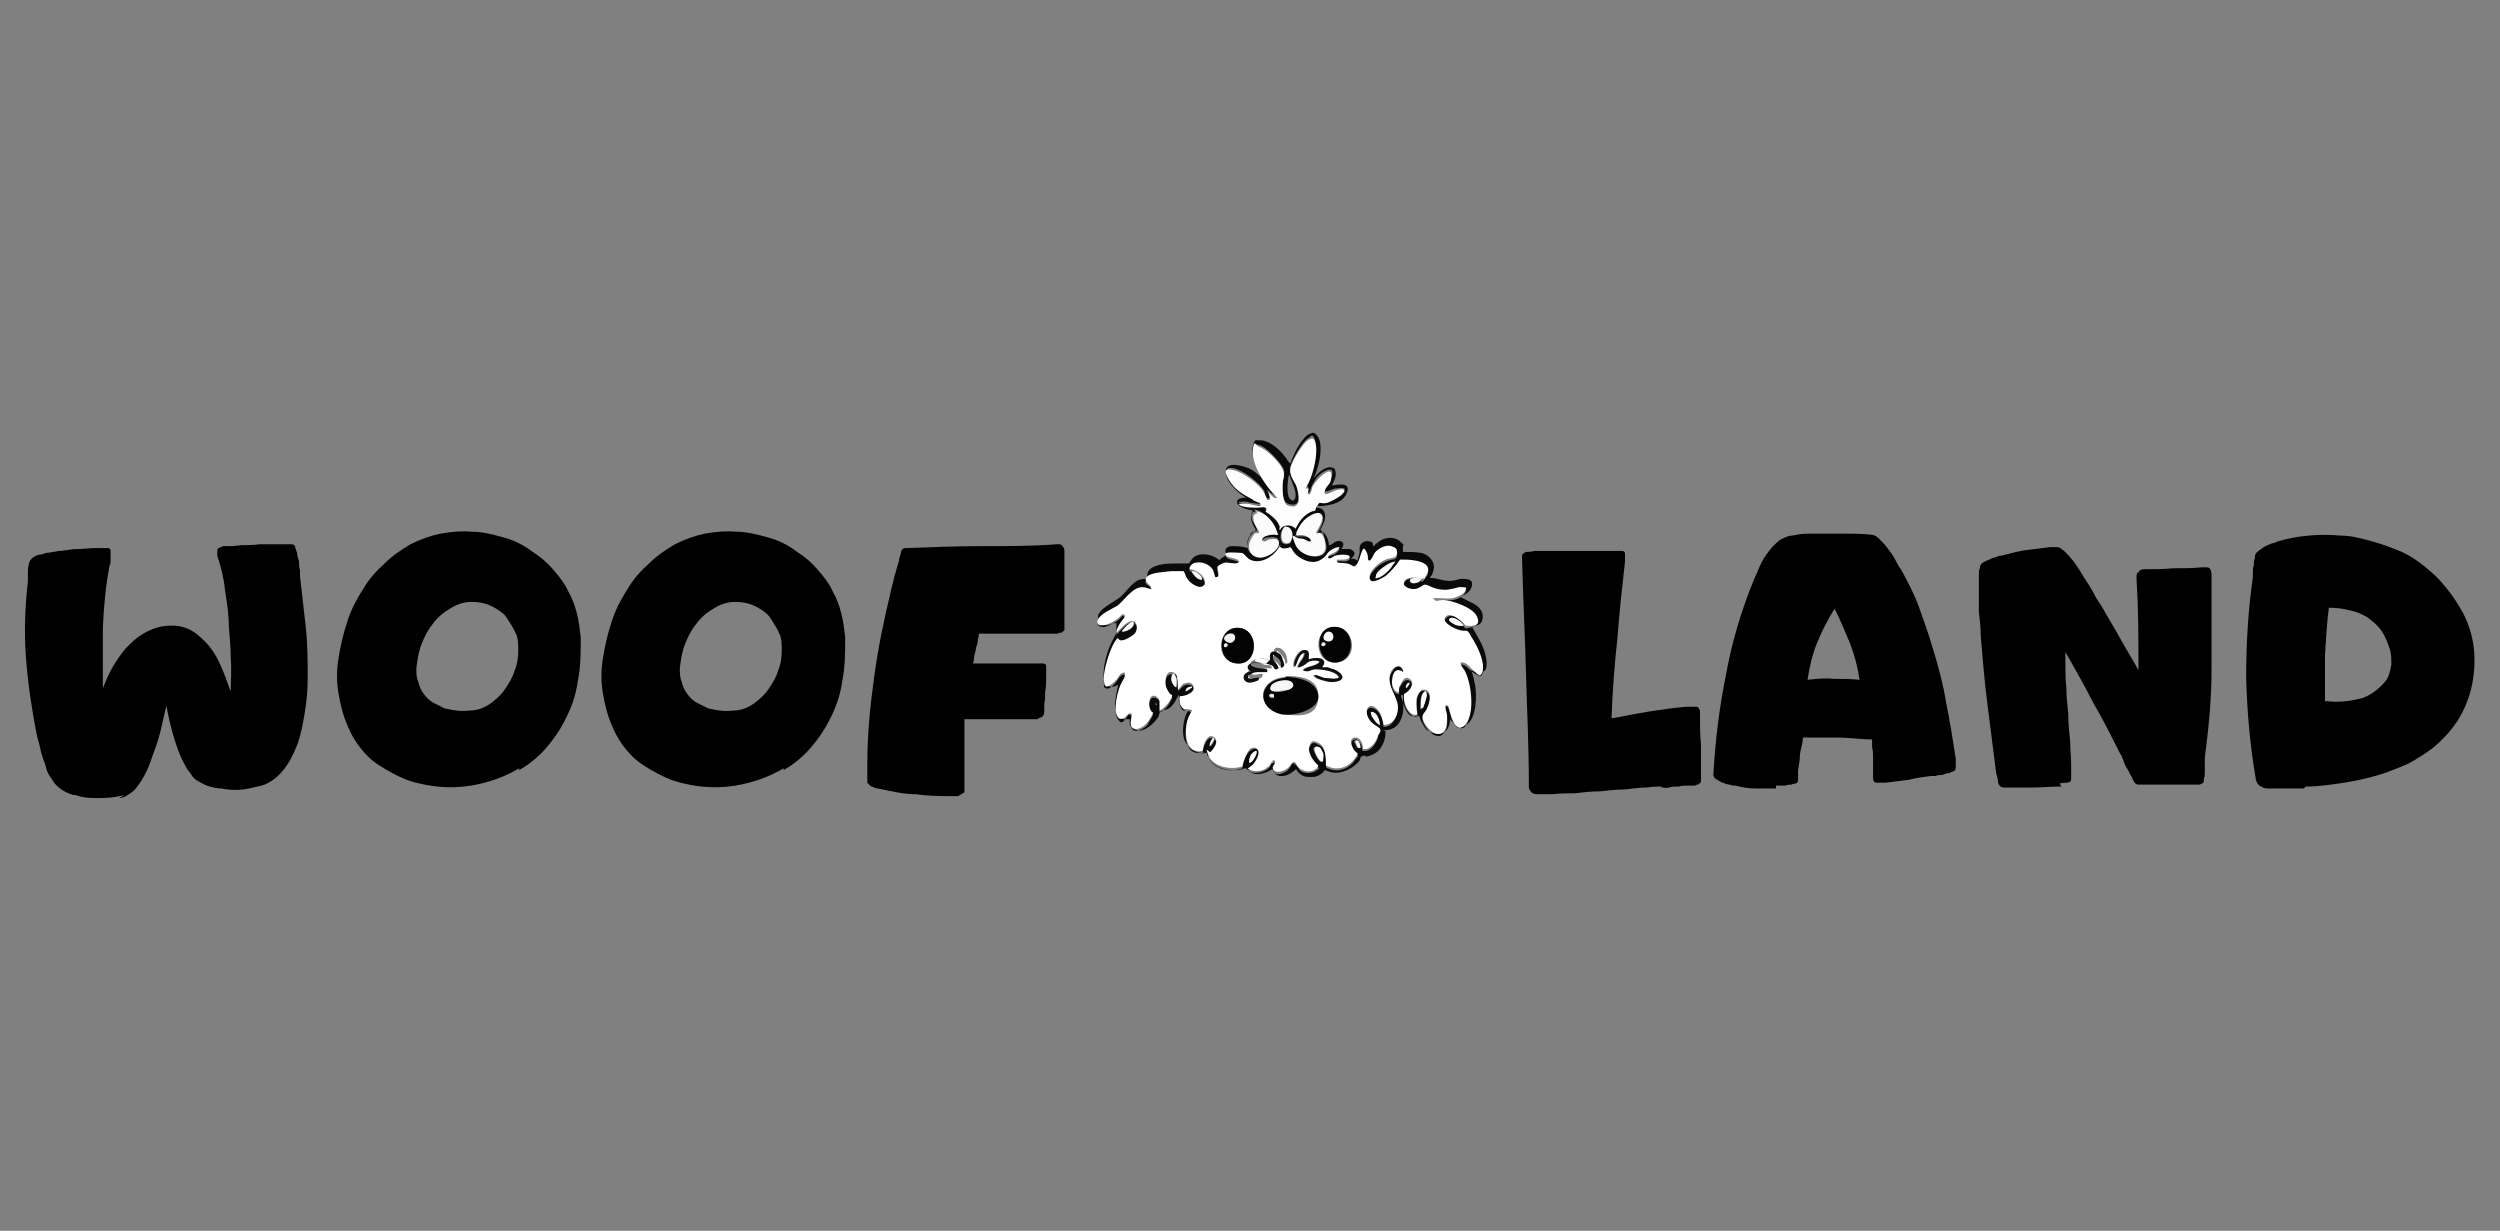 <?xml version="1.0" encoding="UTF-8"?>
<svg xmlns="http://www.w3.org/2000/svg" id="Layer_1" version="1.1" viewBox="0 0 260 128">
  <rect x="0" y="0" width="260" height="128" fill="#808080" stroke="none"/>
  <defs>
    <style>
      .st0 {
        fill: #fff;
      }

      .st1 {
        fill: #e9e9e9;
      }

      .st2 {
        fill: #fbfbfb;
      }

      .st3 {
        fill: #f9f9f9;
      }

      .st4 {
        fill: #f2f2f2;
      }

      .st5 {
        fill: #030303;
      }

      .st6 {
        fill: #0e0e0e;
      }

      .st7 {
        fill: #0a0a0a;
      }

      .st8 {
        fill: #fefefe;
      }

      .st9 {
        fill: #f7f7f7;
      }
    </style>
  </defs>
  <g>
    <path d="M12.9,82.7c-.8.2-1.7.3-2.5.3-.9,0-1.7,0-2.5-.3-.4,0-.8-.2-1.2-.4-.4-.2-.7-.5-1-.8-.2-.3-.4-.6-.6-.9-.2-.3-.3-.7-.4-1.1-.2-.5-.4-1.1-.5-1.6-.1-.5-.3-1.1-.4-1.6-.5-2.6-.9-5.2-1.1-7.9-.2-2.6-.1-5.3.2-7.9,0-.3,0-.6,0-.9s0-.6.1-.9c0-.1,0-.2.1-.3,0-.1.1-.2.2-.3.2-.2.4-.3.7-.4.3,0,.5-.1.8-.2.3,0,.7-.1,1.3-.2.6,0,1.2-.2,1.9-.2.7,0,1.3-.1,1.9-.1.6,0,1,0,1.3,0,.1,0,.2,0,.3.2,0,.1,0,.2,0,.4,0,.1,0,.3,0,.6,0,.3,0,.5-.1.6-.4,2.1-.6,4.2-.7,6.4,0,2.1,0,4.3,0,6.4.3-.8.6-1.5,1-2.2.4-.7.9-1.4,1.4-2,.4-.4.8-.8,1.2-1.1.4-.3.9-.6,1.4-.8.9-.4,1.8-.5,2.8-.4.7.1,1.4.4,1.9.8.4.3.7.6,1,.9.3.3.6.7.8,1,.4.6.7,1.3,1,2,.3.7.5,1.4.8,2.1,0-1.1.1-2.2,0-3.4,0-1.1-.1-2.2-.2-3.4,0-1.2-.2-2.5-.4-3.7-.1-1.2-.4-2.4-.8-3.6,0-.1,0-.3,0-.4,0-.2,0-.3.1-.4,0,0,.3-.1.5-.2.2,0,.4,0,.5,0,.3,0,.7,0,1.3-.1.6,0,1.3,0,2-.1.7,0,1.4,0,2,0s1.1,0,1.3,0c.2,0,.4.1.4.3,0,.1.1.3.2.6,0,.3.1.5.2.9,0,.3,0,.6.1.9,0,.3,0,.5,0,.6.2,1.8.4,3.6.6,5.3.2,1.8.2,3.6.2,5.4,0,1.1-.1,2.3-.3,3.5-.2,1.2-.4,2.3-.8,3.4-.3.7-.6,1.4-1,2-.4.6-.9,1.2-1.5,1.6-.4.3-.8.5-1.2.6s-.9.2-1.3.3c-.9.2-1.9.2-2.9,0-.4,0-.8-.1-1.2-.2-.4-.1-.7-.3-1.1-.5-.4-.2-.7-.5-.9-.9-.3-.3-.5-.7-.7-1.1-.5-.9-.8-1.9-1.1-2.9-.3-1-.5-2-.7-3-.2.9-.4,1.7-.6,2.6s-.5,1.7-.8,2.5c-.2.6-.4,1.2-.7,1.8-.3.6-.6,1.1-1,1.6-.2.3-.5.5-.8.7-.3.2-.6.4-1,.4Z"></path>
    <path d="M54,79.9c-1.5.9-3.2,1.5-5,1.8-1.8.3-3.6.2-5.3-.2-1-.2-2-.6-2.9-1.1-.9-.5-1.8-1-2.5-1.7-.9-.9-1.6-1.9-2.1-3.1-.5-1.1-.8-2.3-1-3.5-.2-1.2-.2-2.4,0-3.6.2-1.3.5-2.6.9-3.8.4-1.3,1-2.4,1.7-3.5.6-1,1.3-1.8,2.2-2.6.8-.8,1.7-1.4,2.7-2,1-.5,2.1-.9,3.1-1.1,1.1-.2,2.2-.3,3.3-.2,1.1,0,2.2.3,3.3.6,1.1.3,2.1.8,3,1.5.8.5,1.5,1.1,2.1,1.8.6.7,1.2,1.4,1.6,2.3.4.7.7,1.5.9,2.3.2.8.3,1.6.4,2.5,0,1.5,0,3-.3,4.5-.2,1.5-.7,2.9-1.4,4.2-.5,1-1.2,2-2,2.9-.8.9-1.7,1.6-2.7,2.2ZM46.4,73.7c.8.2,1.6.3,2.4.2.9,0,1.6-.3,2.3-.8.5-.4,1-.8,1.4-1.4.4-.6.8-1.2,1-1.9.3-.7.4-1.4.4-2.1,0-.7,0-1.4-.3-1.9-.2-.5-.5-.9-.8-1.4-.3-.5-.7-.8-1.2-1.1-.8-.5-1.6-.7-2.6-.7-.8,0-1.6.3-2.2.7-.7.4-1.3.9-1.8,1.6-.5.6-.9,1.4-1.2,2.2-.3.8-.4,1.6-.5,2.4,0,.5,0,1,.2,1.4.1.5.3.9.6,1.3.3.4.6.7,1,.9.4.2.8.4,1.2.6Z"></path>
    <path d="M81.5,79.9c-1.5.9-3.2,1.5-5,1.8-1.8.3-3.6.2-5.3-.2-1-.2-2-.6-2.9-1.1-.9-.5-1.8-1-2.5-1.7-.9-.9-1.6-1.9-2.1-3.1-.5-1.1-.8-2.3-1-3.5-.2-1.2-.2-2.4,0-3.6.2-1.3.5-2.6.9-3.8.4-1.3,1-2.4,1.7-3.5.6-1,1.3-1.8,2.2-2.6.8-.8,1.7-1.4,2.7-2,1-.5,2.1-.9,3.1-1.1,1.1-.2,2.2-.3,3.3-.2,1.1,0,2.2.3,3.3.6,1.1.3,2.1.8,3,1.5.8.5,1.5,1.1,2.1,1.8.6.7,1.2,1.4,1.6,2.3.4.7.7,1.5.9,2.3.2.8.3,1.6.4,2.5,0,1.5,0,3-.3,4.5-.2,1.5-.7,2.9-1.4,4.2-.5,1-1.2,2-2,2.9-.8.9-1.7,1.6-2.7,2.2ZM73.8,73.7c.8.2,1.6.3,2.4.2.9,0,1.6-.3,2.3-.8.5-.4,1-.8,1.4-1.4.4-.6.8-1.2,1-1.9.3-.7.4-1.4.4-2.1,0-.7,0-1.4-.3-1.9-.2-.5-.5-.9-.8-1.4-.3-.5-.7-.8-1.2-1.1-.8-.5-1.6-.7-2.6-.7-.8,0-1.6.3-2.2.7-.7.4-1.3.9-1.8,1.6-.5.6-.9,1.4-1.2,2.2-.3.8-.4,1.6-.5,2.4,0,.5,0,1,.2,1.4.1.5.3.9.6,1.3.3.4.6.7,1,.9.4.2.8.4,1.2.6Z"></path>
    <path d="M99.8,82.7c0,0-.1.1-.2.1,0,0-.2,0-.3,0-1.4,0-2.7,0-4-.2-1.3,0-2.6-.3-4-.6-.2,0-.4-.1-.6-.2-.2,0-.3-.2-.5-.4,0,0,0-.2,0-.4,0-.2,0-.4,0-.6v-1c0-3,.3-6,.7-8.9.4-3,1-5.9,1.7-8.8.1-.6.3-1.1.4-1.7.2-.6.3-1.1.5-1.7,0-.2.1-.5.2-.8,0-.3.2-.5.5-.5,2.7-.1,5.3-.2,7.9-.2,2.6,0,5.3,0,7.9-.2.2,0,.4,0,.5.2.1.1.2.3.2.5s0,.5,0,.7c0,.3,0,.5,0,.8v5.3c0,.1,0,.4,0,.7,0,.4,0,.6,0,.7,0,.1-.2.2-.3.3-.2,0-.3,0-.4.1-.3,0-.8,0-1.6,0-.8,0-1.6,0-2.5,0-.9,0-1.8,0-2.5,0h-1.6c0,0,0,.3-.1.6,0,.3-.1.6-.2.9,0,.3-.2.7-.2,1,0,.3-.1.5-.1.6,1.1,0,2.1,0,3.2,0,1,0,2.1,0,3.2,0,.2,0,.5,0,.8,0,.3,0,.4.1.4.3,0,0,0,.2,0,.3,0,0,0,.2,0,.2,0,.1,0,.4,0,.8,0,.4,0,.8-.1,1.3,0,.5,0,.9-.1,1.3,0,.4,0,.7,0,.8,0,.3-.1.5-.3.6-.1,0-.3.1-.4.2-.1,0-.3,0-.4,0-1.2,0-2.4,0-3.6,0-1.2,0-2.4,0-3.6,0,0,1.1,0,2.2,0,3.2,0,1.1,0,2.2,0,3.3,0,.1,0,.3,0,.6,0,.3,0,.4,0,.5Z"></path>
    <path d="M172.7,81.8c-.3,0-.8,0-1.4.1-.7,0-1.4.1-2.3.2-.8,0-1.7.1-2.6.2-.9,0-1.8.1-2.6.2-.8,0-1.6,0-2.3.1-.7,0-1.1,0-1.4,0-.4,0-.7,0-.9-.3-.1-.1-.2-.3-.2-.4,0-.1,0-.3,0-.4,0-3.9-.2-7.8-.3-11.6-.1-3.8-.3-7.7-.4-11.6,0-.1,0-.2,0-.3s0-.2,0-.3c0,0,.1-.1.2-.2,0,0,.1,0,.2-.1.2,0,.5,0,.9-.1.4,0,.9,0,1.4,0,.5,0,.9,0,1.4,0,.4,0,.7,0,.9,0s.5,0,1.1,0c.5,0,1,0,1.6,0,.6,0,1.1,0,1.6,0,.5,0,.8,0,1,0,.2,0,.3,0,.4.2,0,0,0,.2,0,.4,0,.2,0,.4,0,.5-.3,2.7-.6,5.4-.8,8.1-.3,2.7-.5,5.4-.6,8.2,1.3-.2,2.6-.5,3.9-.7,1.3-.2,2.6-.4,3.9-.5.1,0,.3,0,.6,0,.3,0,.4,0,.5,0,.1,0,.2.2.3.4,0,.2,0,.4,0,.5,0,1,0,2,.1,3,0,1,0,2,0,3.1,0,.1,0,.3,0,.4,0,.2,0,.3,0,.4,0,.1-.2.2-.3.3-.1,0-.2,0-.3.1-.1,0-.3,0-.7,0s-.7,0-1,.1c-.4,0-.7,0-1,.1s-.5,0-.7,0Z"></path>
    <path d="M184.7,82c-.7,0-1.4,0-2.1,0-.7,0-1.4-.1-2.1-.3-.2,0-.4,0-.6-.1-.2,0-.5-.1-.7-.2-.2,0-.4-.2-.6-.3-.2-.1-.3-.2-.4-.4,0,0,0-.2,0-.3.2-3.4.6-6.8,1.3-10.2.6-3.4,1.6-6.7,2.9-9.9.3-.6.5-1.2.8-1.8.3-.6.7-1.1,1.1-1.6.3-.3.6-.6.9-.8.4-.2.8-.4,1.2-.4.5-.1,1-.2,1.6-.2.5,0,1.1,0,1.6,0,.8,0,1.6,0,2.4,0,.8,0,1.6,0,2.5.1.3,0,.6.1.9.4s.6.6.9,1c.3.4.6.8.8,1.2.2.4.4.8.6,1,.7,1.3,1.4,2.6,1.9,4,.5,1.4,1,2.8,1.4,4.2.6,1.9,1.1,3.8,1.4,5.7.4,1.9.7,3.9,1,5.8,0,.2,0,.4,0,.7,0,.3,0,.5-.2.6,0,0-.3.1-.5.2-.2,0-.5.1-.7.2-.3,0-.5,0-.7.1-.2,0-.4,0-.5,0-.8.1-1.5.2-2.3.4-.8.1-1.6.2-2.4.3-.3,0-.6,0-.9,0-.3,0-.4-.2-.4-.5,0-.1,0-.4,0-.8,0-.4,0-.7,0-1.2,0-.4,0-.8-.1-1.2,0-.4,0-.6,0-.8-1.2,0-2.4-.2-3.6-.2-1.2,0-2.4,0-3.6,0,0,.6-.2,1.1-.3,1.7,0,.6-.1,1.1-.2,1.7,0,.2,0,.4,0,.8s0,.5-.3.6c0,0-.2,0-.4.1-.2,0-.4,0-.6.1-.2,0-.4,0-.6,0-.2,0-.4,0-.4,0ZM188,70.7c.9-.1,1.8-.2,2.7-.1.9,0,1.8,0,2.7.1-.2-1.3-.5-2.5-1-3.8-.5-1.2-1-2.4-1.6-3.6-.7,1.1-1.3,2.3-1.8,3.5-.5,1.2-.8,2.5-1,3.8Z"></path>
    <path d="M214.4,81.8c-1,0-2,.1-3,.1s-2,0-3,0c-.3,0-.5-.2-.6-.5,0-.3-.1-.7-.2-1-.3-2.4-.6-4.7-.9-7.1-.3-2.3-.5-4.7-.7-7.1,0-.9-.1-1.7-.2-2.6,0-.9,0-1.7,0-2.5v-.6c0-.2,0-.5,0-.7,0-.3,0-.5.1-.7,0-.2.1-.4.2-.5,0,0,.3-.2.5-.3.2,0,.4-.2.7-.3.3,0,.5-.2.7-.2.2,0,.4-.1.5-.1.8-.2,1.5-.4,2.3-.5.8-.1,1.6-.2,2.4-.3.2,0,.4,0,.6,0,.2,0,.4,0,.6.2.3.2.6.5,1.1,1.1.4.5.8,1.1,1.2,1.8.4.6.8,1.2,1.1,1.8.3.6.6,1,.8,1.3.6,1.1,1.3,2.2,1.9,3.3.6,1.1,1.3,2.2,1.9,3.3,0-3.1,0-6.2-.2-9.4,0-.1,0-.3,0-.4,0-.1,0-.3.2-.4.1-.2.3-.3.6-.3,1,0,2,0,3-.1,1,0,2,0,3-.1h.4c.1,0,.3,0,.4.1.1.1.2.4.2.7s0,.6,0,.8c0,3.1,0,6.1,0,9.1s-.3,6-.7,9.1c0,.1,0,.3,0,.6,0,.3,0,.5,0,.8s0,.6-.1.8c0,.3,0,.4-.2.5,0,0-.1,0-.2.1,0,0-.2,0-.2,0-.2,0-.6,0-1.1,0-.5,0-1.1,0-1.7,0-.6,0-1.2,0-1.8,0-.5,0-.9,0-1.1,0s-.3,0-.5,0c-.2,0-.3-.1-.4-.2,0,0-.2-.3-.3-.6-.2-.3-.3-.6-.5-.9-.2-.3-.3-.6-.4-.9-.1-.3-.2-.5-.3-.6-.9-1.8-1.8-3.6-2.8-5.3-.9-1.8-1.9-3.5-2.9-5.3,0,.3,0,.8,0,1.4,0,.7,0,1.5.1,2.3,0,.9.1,1.8.2,2.8,0,1,.1,1.9.2,2.8,0,.9.1,1.7.1,2.4,0,.7,0,1.2,0,1.4,0,.3,0,.4-.4.5-.3,0-.5,0-.8.1Z"></path>
    <path d="M239.6,82c-.2,0-.5,0-.9,0-.4,0-.9,0-1.3,0-.5,0-.9,0-1.3,0-.4,0-.7,0-.9-.2-.2,0-.3-.2-.4-.3-.1-.2-.2-.3-.2-.5-.6-3.5-.9-6.9-1-10.5,0-3.5.2-7,.7-10.5,0,0,0-.3,0-.5,0-.2,0-.5.1-.7,0-.3,0-.5.1-.7,0-.2,0-.4.1-.5,0-.1.2-.2.4-.4.2-.1.4-.3.6-.4.2-.1.5-.2.7-.3.2,0,.4-.1.6-.2,1-.3,2.1-.5,3.2-.6,1.1-.1,2.2-.1,3.3,0,1.1,0,2.2.3,3.3.6,1.1.3,2.1.7,3.1,1.1,1.3.6,2.4,1.5,3.5,2.5,1,1,1.9,2.2,2.6,3.4,1.3,2.2,1.7,4.7,1.3,7.3-.2,1.4-.7,2.8-1.4,4-.7,1.2-1.7,2.3-2.8,3.2-.8.6-1.6,1.1-2.5,1.6-.9.4-1.9.8-2.8,1.1-1.3.4-2.6.7-3.9.9-1.3.2-2.7.4-4,.4ZM241.9,72.9c1.3.2,2.6,0,3.8-.3.5-.2.9-.4,1.4-.8.4-.3.8-.7,1.1-1.1.3-.5.4-1,.5-1.6,0-.6,0-1.2-.2-1.7-.2-.6-.4-1.1-.7-1.6-.3-.5-.7-.9-1.2-1.3-.6-.5-1.3-.8-2.1-1-.8-.2-1.5-.3-2.3-.3-.2,1.6-.3,3.2-.4,4.9,0,1.6,0,3.2,0,4.9Z"></path>
  </g>
  <g>
    <path class="st7" d="M136.2,45c0,0,.2,0,.3,0,.3,0,.6.4.7.7.4,1.2-.1,3-.6,4.1s0,0,0,0c0,0,0,0,0,0,.3-.5,1.2-1.3,1.8-1.2s.4.3.5.5c.1.5-.2,1-.4,1.4.6-.1,2-.4,1.6.7s-1.6,1.3-2.4,1.4-.4,0-.6,0-.2.2-.2.2c.5,0,.8.2.9.7s-.2,1.1-.5,1.6c.5.3.9.9.9,1.6.3,0,.5-.3.8-.4s.8,0,.7.4-.2.3-.2.4h.9s.2.1.2.1c.3.2.4.4.1.7s-.3.2-.2.2c.2,0,.4,0,.7.2,0-.3.2-.6.2-.9s0-.2,0-.4c0-.5.5-.8,1-.7s.3.2.4.4,0,.2,0,.2.3-.4.4-.4c.6-.6,1.7-.8,2.4-.2s.3.4.3.4v.7c.6,0,1.3,0,1.9.1s1.5.8,1.3,1.7-.3.6-.4.9c.8,0,1.5.4,2.3.3s.6-.2,1-.2,1.1,0,1.1.5c0,.8-.7,1.1-1.2,1.4s0,0,0,0c.4.2.8.4,1.2.6.6.3,1.2.8,1.1,1.6s-.7.7-1.1.9c.6,1.1,1.4,2.2,1.5,3.6s0,0,0,.1c0,0,0,.2,0,.2s0,0,0,.1c0,.6-.4.8-1,.7s-.4-.2-.6-.2c.2.5.3,1,.4,1.5.2,1,.2,3.5-.9,4.2s-1,0-1.4-.3-.2-.3-.3-.3,0,0,0,0c0,.9-.5,1.7-1.5,1.5s-1.1-.6-1.4-1.1-.2-.6-.3-.7-.5,0-.7,0c-.5,0-1-1.2-1-1.6s0-.5,0-.6,0,0-.2,0c0,.2.1.4.2.7.2,1.1-.2,2.7-1.5,2.9s-.3,0-.3.2c0,.9-.4,2-1.4,2.4s-.5,0-.9.1-.3.3-.4.5c-.6.8-2,1.5-3,1.2s-.5-.2-.6-.2-.2.3-.3.3c-.2.2-.6.4-.9.4s-.1,0-.2,0h-.2s-.1,0-.2,0c-.5,0-1-.4-1.2-.8-.1.1-.3.2-.4.3-.5.4-1.5.7-1.9,0s0-.2-.2-.3c-.6.4-1.7.8-2.4.2s-.2-.3-.3-.3c-.3,0-.6.2-.9.2-.4,0-.9,0-1.3-.1-.9-.2-1.7-.8-1.9-1.7,0,0-.4,0-.5,0-.8,0-1.5-.6-1.8-1.3s-.2-2.1.3-3c-.1,0-.2,0-.3-.1-.2-.2-.6-.7-.6-1v-.7c-.1.2-.2.4-.3.6-.2.4-.6.9-1,1s-.5.1-.6.2-.2.4-.2.5c-.4.7-1.6,1.8-2.4,1.4s-.6-.7-.6-1.1c-.1,0-.2,0-.3,0-.7.1-1.1-.5-1.2-1.1s.1-1.7.3-2.5c-.5.3-1.1.4-1.4-.3-.4-1,.2-3.1.7-4.1s.5-.9.5-1.1,0-.1,0-.2c0-.3,0-.5,0-.7-.5,0-.8.3-1.3.2s-.4-.2-.5-.4,0-.2-.1-.3v-.2c0,0,0-.2.1-.3.3-.6,1.7-1.3,2.2-1.7s1.3-1.6,2-1.8.5,0,.8-.1c0-.4,0-.7.3-1,.7-.6,2-.6,2.9-.6h1.1c.2-.1.2-.3.4-.5.6-.7,1.9-.5,2.6,0s.2.2.2.2c.2-.3.5-.4.8-.6-.4-.5,0-.9.5-.9s1.1,0,1.6.2c0-.6.2-1.3.7-1.7s.2-.2.2-.2c-.3-.5-.7-1.2-.4-1.8s.1-.1.1-.2c-.5-.1-1-.2-1.4-.5s-.3-.7.2-.8.5,0,.6,0,0,0,0,0-.4-.2-.5-.3c-.6-.4-1.5-1.3-1.7-2.1-.3-1.4,1.2-1.1,2.1-.8s1.2.8,1.8,1.2,0,0,0,0l-.4-.7c-.4-.7-.9-1.9-.7-2.7s.3-.6.6-.6c.9-.1,1.9.7,2.5,1.4s.4.6.6.8.2.2.2.2c.3-.8.6-1.5,1.1-2.2s.8-.9,1.3-1ZM135.8,50.8c0-.3.1-.5.3-.8.4-1,1-3.1.7-4.1s-.4-.5-.8-.3c-.6.4-1.6,2.2-1.8,2.9s.3,1.1.5,1.6.4,1.5.3,2-.7.4-1,.3c-.7-.2-.7-1.7-.6-2.3s.3-1,0-1.5c-.4-.7-1.7-2.1-2.4-2.3s-.6,0-.7.4c-.1,1.4,1.1,3.3,2,4.3s.5.5.5.6,0,0,0,0c-.1,0-.5-.3-.6-.3-.1-.1-.3-.3-.4-.4s0,0,0,0c0,.1.4.8.2.9s-.2,0-.3,0-.2-.6-.2-.7c-.5-.9-2.2-2.2-3.2-2.4s-.8.4-.5,1c.5,1,1.4,1.5,2.4,2s.6.2.8.4.2.3,0,.3-1-.1-1.3-.2-.5,0-.7,0-.2,0-.2,0c.1.2.4.2.6.3.4.1,1,.2,1.4.1s.6-.1.8,0,0,.3,0,.4c.6.4,1.3.9,1.5,1.6s0,.3,0,.3c0,0,.2-.2.3-.3.3-.2.8-.3,1.1,0s.2.3.3.2.2-.4.2-.5c.4-.7,1-1.2,1.8-1.4,0-.2.1-.3.2-.5s.2-.2.3-.3c.2,0,.5,0,.7,0,.4,0,1.3-.6,1.6-.9s.3-.3.2-.4-.7,0-.9,0c-.3,0-1.4.7-1.1,0s.4-.6.6-1,.4-1.2-.4-.9-1.2.9-1.5,1.5-.3.8-.3.8-.1,0-.2,0c0-.2,0-.4.1-.6-.1,0-.2,0-.3,0ZM134.1,49.4c0,0-.1.1-.1.2-.1.5-.2,1.8.1,2.2s.5.3.6,0c.2-.6-.3-1.5-.5-2.1s0-.3,0-.3ZM130.6,53.2c-.5,0-.5.4-.4.8s.4.6.5,1-.2.2-.4.3-.3.3-.3.4c-.6.9-.3,2.1.9,2.1s1.7-.6,1.9-1.3,0-.5-.2-.6-.5,0-.8,0-.5.3-.6.2,0-.3,0-.4c.2-.2.8-.4,1.1-.3s.4.2.4,0-.1-.5-.2-.6c-.3-.7-1.2-1.8-2.1-1.8ZM134.8,55.8c.5,0,1-.1,1.4.2s.3.5,0,.4-.5-.3-.9-.3-.6.2-.5.6c.5,1.4,3.6,1.8,3.1-.2s-.4-.9-.6-1-.3,0-.3,0,.3-.6.4-.8c.4-.8.3-1.6-.8-1.1s-1.2.9-1.5,1.5-.2.5-.2.8ZM133.7,54.8c-.6.1-.8,1.8,0,1.8s.5-.4.6-.6c.1-.5,0-1.2-.7-1.1ZM141.7,78.1h.3c.6,0,1.2-.9,1.3-1.4s.2-.7,0-.9c-.5-.4-.9-.6-1.1-1.2s0-1.2.7-.9.9,1.2,1,1.9c1.1,0,1.6-1.5,1.4-2.4s-1.2-2.1-.6-3.2.9-.8,1.2-.2.1.3,0,.3-.3-.2-.4-.2c-.4-.1-.6.6-.7.9s0,.4,0,.6c0,.3.3.8.7.8v-.4s0-.3.1-.3c.1-.3.5-1,1-.7s0,1.1-.3,1.4-.3,0-.3.4.1.9.3,1.2.6.9,1.1.7c0-.6-.1-1.3,0-1.9s.4-1,1-.6.2,1.4,0,1.9-.7.6-.3,1.4,1.3,1.6,1.9,1.1.5-1.2.5-1.7-.3-.8-.2-1.1.2-.2.3,0,.3.8.3,1c.2.6,1,1.7,1.6.8s.5-4.3-.2-5.5-.4-.5-.4-.8c.6,0,.9.6,1.4.9s.8.5.9-.1c.2-1-.6-2.6-1.2-3.5s-.3-.5-.5-.6-.2,0-.3,0c-.5,0-2.5-.6-1.9-1.4s1.5,0,1.8.5.2.5.7.4,1.1-.3.8-1c-.5-1-2.7-1.7-3.6-1.7s-.9.2-.9-.2c0,0,.2,0,.2,0,.6,0,1.2.1,1.8,0s1.1-.4,1.3-.8,0-.2,0-.3c-.1,0-.6,0-.8,0-.3,0-.6.2-.9.2-.6,0-1.2,0-1.7-.2s-.7-.3-.8-.3-.6.3-.8.4c-.5.2-1.5.1-1.4-.6s.9-.7,1.4-.5.5.3.7,0,.2-.3.3-.4c.7-1.3-1.5-1.6-2.3-1.5s-.4,0-.5,0c-.4.6-.9,1.2-1.5,1.7s-1.1.9-1.5.5,0-1,.2-1.2c.4-.5,1-.9,1.6-1.1s.9,0,.9-.7-.2-.5-.6-.6c-.6-.1-1.5.3-1.8.8s-.3.7-.5.7c-.3,0-.2-.5-.2-.7s-.3-.8-.5-.4-.4,1.4-.7,1.6-.4,0-.6-.1c-.4,0-.9,0-1.3-.2s0-.2,0-.3.5,0,.7,0,.8-.2.5-.4-1.2-.1-1.5,0-.8.5-.7.1.4-.3.6-.4.6-.4.6-.6,0,0,0,0c-.4,0-.8.2-1,.4s-.6.8-1.1,1c-.8.4-2,0-2.5-.7s-.3-.5-.5-.7c-.3,0-.6.2-.9.1s-.2-.2-.3-.2-.1.2-.1.3c-.6.9-1.9,1.6-2.9,1.1s-.5-.6-.9-.7-1.2-.2-1.5,0,0,.3.1.4c.2.1,1,.2,1.1.4s0,.1,0,.2c-.2.2-1,0-1.3,0s-.9.3-.9.5.2.9,0,1-.3-.5-.4-.6c-.2-.6-1.1-1-1.7-.9s-.7.4-.8.7c.6,0,1.6.7,1.6,1.3s-.1.4-.3.5c-.5.2-1.3-.4-1.5-.8s-.2-.5-.4-.7h-1.3c-.6,0-2.3,0-2.6.6s.5.5.5,1-.5,0-.6,0c-1.2-.4-2.1,1.3-2.9,1.9s-1.7,1-2,1.4.3.7.7.6,1.2-.5,1.5-.8.3-.4.5-.3,0,.4-.1.5-.2.2-.3.4c-.2.3-.4.6-.4,1,.5-.4,1-1.3,1.7-1.2s.4,1,.2,1.3-.9.7-1.4.7-.5-.1-.7.2c-.5.8-1.1,2.8-1.1,3.7s0,.8.3.9.8-.4,1-.7.4-.6.6-.7.3,0,.3.2c0,.3-.4.8-.5,1.1-.3.7-.7,2.5-.3,3.2s.6.4.9,0,.3-.5.5-.3,0,.6,0,.8c0,.7.4,1,1,.7s.7-.4.9-.8.4-.6.4-.8-.2-.3-.3-.4c-.2-.4-.1-1.6.6-1.3s.3.4.4.6v.9c.5-.2.9-.7,1.1-1.1s.2-.4.2-.5-.3-.3-.4-.4c-.3-.4-.4-1.1-.2-1.6s.8-.5,1.1,0,.2,1,.1,1.4c0,0,.2-.2.3-.3.2-.2.4-.4.7-.4.6,0,.9.4.5.9s-.8.6-1.3.5c-.1.4,0,1.1.4,1.3s.5,0,.7.1,0,.6-.2.8c-.5.9-.5,3.4.9,3.5s.5,0,.6-.1c0-.5.5-1.9,1.2-1.3s-.1,1.2-.4,1.5-.3.1-.2.4c.5,1.2,2.3,1.6,3.5,1.1.1-.6.3-1.4.8-1.8s.9-.3.9.3-.3,1-.6,1.3-.5.4-.5.4c0,0,.3.2.3.2.5.2,1.3,0,1.7-.3s.3-.5.5-.6.3-.1.3,0c0,.3-.4.6-.1.9.4.5,1.3,0,1.6-.4s.2-.7.6-.4.3.5.6.7,1,.3,1.5,0,.4-.3.3-.4c-.6-.4-1.2-1.4-.9-2.1s.6-.4,1-.2c.8.4.7,1.5.7,2.3,1,.6,2.2.3,2.9-.6s.4-.5.4-.6-.4-.5-.5-.6c-.2-.3-.3-1,.2-1.1s.9,1,.8,1.4ZM145.1,58.4c-.4,0-.8.2-1.1.5s-.8.7-.9,1,0,.3.2.2c.5-.1,1.1-.7,1.4-1.1s.5-.6.4-.6ZM125,60.3s0,0,0-.1c0-.3-.7-.7-.9-.8s-.2,0-.2,0,.1.3.2.3c.2.3.6.6.9.6ZM147.8,60.3c-.3,0-.5-.2-.8-.1s-.5.2-.3.4c.2.2.9,0,1.1-.2ZM152.2,65.1c0,0-.2-.3-.3-.4-.2-.2-.8-.6-1.1-.4s.2.5.4.6c.3.1.7.2,1,.2ZM116.7,65.7c.5,0,1.2-.4,1.3-.9s0-.2-.2-.1c-.3.1-.8.7-1,.9s0,.1,0,.1ZM122.4,71.5c0-.4.2-1-.1-1.3s-.4.2-.4.4.2.8.6.9ZM146.6,71c-.3,0-.3.3-.4.5,0,0,.1,0,.2-.1,0-.1.2-.2.2-.4ZM124,71.4c-.3,0-.7.1-.7.5.2,0,.4-.1.5-.3s.2-.1.2-.2ZM147.8,73.7c0,0,0,0,.1,0,.2-.2.4-1,.4-1.3s-.2-.6-.4-.2-.2,1.1-.2,1.6ZM120.3,73.3s0-.3,0-.4,0-.2,0-.2c0,0,0,.2,0,.3s0,.3.1.3ZM143.5,75.4c0-.4-.3-1.1-.6-1.3s-.3,0-.3.2.4.7.6.9.3.3.3.2ZM126.2,76.8c-.2,0-.4.6-.4.8s0,0,.1,0c.1,0,.4-.5.4-.7s0-.1-.1,0ZM141.4,77.8c0-.2,0-.8-.4-.8s0,.4,0,.5.2.3.3.3ZM137.5,79.2c0-.3,0-.6,0-.9s-.2-.5-.4-.6-.5,0-.5.2.4,1.1.7,1.3,0,0,.1,0ZM130.6,78.1c-.1,0-.4.3-.5.4-.1.2-.2.5-.2.7s.3,0,.3,0c.2-.2.5-.7.5-1s0-.1-.1-.1Z"></path>
    <path class="st6" d="M136.5,45h0c0,0-.2,0-.3,0h0s.3,0,.3,0Z"></path>
    <path class="st6" d="M154.6,69.4h0c0,0,0-.2,0-.2h0v.2Z"></path>
    <path class="st0" d="M141.7,78.1c.2-.5-.2-1.5-.8-1.4s-.4.7-.2,1.1.5.5.5.6-.3.5-.4.6c-.7.9-1.9,1.2-2.9.6,0-.7,0-1.9-.7-2.3s-.8-.2-1,.2c-.3.7.4,1.7.9,2.1,0,.1-.2.4-.3.4-.4.3-1,.3-1.5,0s-.4-.5-.6-.7-.4.2-.6.4c-.3.4-1.2.8-1.6.4s.2-.6.1-.9-.2-.1-.3,0c-.2.2-.2.5-.5.6-.4.4-1.2.5-1.7.3s-.3-.2-.3-.2.4-.3.5-.4c.3-.3.6-.9.6-1.3s-.6-.6-.9-.3-.7,1.2-.8,1.8c-1.1.4-3,.1-3.5-1.1s0-.3.2-.4c.3-.3.9-1.1.4-1.5-.7-.6-1.2.8-1.2,1.3,0,.1-.5.2-.6.1-1.4-.1-1.3-2.6-.9-3.5s.5-.7.2-.8-.5,0-.7-.1c-.4-.2-.5-1-.4-1.3.5,0,1-.2,1.3-.5s.1-1-.5-.9-.5.2-.7.4-.2.3-.3.3c0-.5,0-1-.1-1.4s-.9-.7-1.1,0-.1,1.1.2,1.6.4.3.4.4-.1.4-.2.5c-.2.4-.7.9-1.1,1.1v-.9c0-.2-.2-.5-.4-.6-.7-.3-.8.8-.6,1.3s.3.3.3.4c0,.2-.3.6-.4.8-.3.4-.5.6-.9.8-.6.3-1.1,0-1-.7s.2-.7,0-.8-.4.2-.5.3c-.3.3-.7.4-.9,0-.4-.7,0-2.5.3-3.2s.5-.8.5-1.1,0-.3-.3-.2-.4.5-.6.7c-.2.2-.7.7-1,.7s-.3-.6-.3-.9c0-.9.6-2.9,1.1-3.7s.3-.2.7-.2,1.1-.4,1.4-.7.4-1.2-.2-1.3-1.2.8-1.7,1.2c0-.3.2-.7.4-1s.2-.3.3-.4.3-.4.1-.5-.4.2-.5.3c-.3.3-1,.7-1.5.8s-1,0-.7-.6,1.5-1.1,2-1.4c.8-.6,1.7-2.2,2.9-1.9s.6.3.6,0-.7-.5-.5-1c.3-.6,2-.6,2.6-.7h1.3c.2.3.2.6.4.8.2.4,1.1,1,1.5.8s.3-.3.3-.5c0-.7-1-1.3-1.6-1.3,0-.4.4-.7.8-.7.6-.1,1.5.3,1.7.9s.1.7.4.6,0-.8,0-1,.7-.5.9-.5,1.1.2,1.3,0,0-.1,0-.2c-.1-.2-.9-.3-1.1-.4s-.4-.3-.1-.4,1.2,0,1.5,0,.5.5.9.7c1,.5,2.3-.2,2.9-1.1s.1-.2.1-.3c0,0,.2.1.3.2.3.1.6,0,.9-.1.2.2.3.5.5.7.6.6,1.7,1.1,2.5.7s.7-.7,1.1-1,.7-.4,1-.4c0,0,0,0,0,0,0,.2-.4.5-.6.6s-.5.2-.6.4c0,.4.6,0,.7-.1.3-.1,1.2-.2,1.5,0s-.3.4-.5.4-.6,0-.7,0-.1.2,0,.3c.4.1.9,0,1.3.2s.4.3.6.1c.3-.2.5-1.2.7-1.6s.4.2.5.4,0,.7.2.7.4-.5.5-.7c.3-.5,1.2-1,1.8-.8s.5.3.6.6c0,.6-.4.6-.9.7s-1.2.6-1.6,1.1-.5,1-.2,1.2,1.2-.3,1.5-.5c.6-.5,1.1-1.1,1.5-1.7,0,0,.4,0,.5,0,.8,0,3,.2,2.3,1.5s-.2.3-.3.4c-.3.2-.5,0-.7,0-.5-.1-1.3,0-1.4.5s.9.8,1.4.6.6-.4.8-.4.6.2.8.3c.5.2,1.2.3,1.7.2s.6-.1.9-.2.6,0,.8,0,0,.2,0,.3c-.1.4-.9.7-1.3.8-.6.1-1.2,0-1.8,0s-.2,0-.2,0c0,.4.6.2.9.2,1,0,3.2.8,3.6,1.7s-.2,1-.8,1-.4-.2-.7-.4c-.4-.4-1.4-1.1-1.8-.5s1.3,1.4,1.9,1.4.2,0,.3,0c.2,0,.4.4.5.6.6.9,1.4,2.5,1.2,3.5s-.6.3-.9.1-.7-1-1.4-.9c0,.3.2.5.4.8.7,1.2,1.1,4.3.2,5.5s-1.4-.2-1.6-.8-.2-.9-.3-1-.2,0-.3,0c0,.3.2.8.2,1.1,0,.5,0,1.4-.5,1.7-.7.5-1.6-.5-1.9-1.1-.4-.8,0-.8.3-1.4s.5-1.6,0-1.9-.8.2-1,.6-.1,1.3,0,1.9c-.5.2-.9-.3-1.1-.7s-.3-.8-.3-1.2.1-.2.3-.4c.4-.3.9-1,.3-1.4s-.8.4-1,.7-.1.3-.1.3v.4c-.4,0-.6-.4-.7-.8s0-.4,0-.6c0-.3.2-1,.7-.9s.3.2.4.2,0-.2,0-.3c-.3-.6-1-.2-1.2.2-.6,1.1.3,2.2.6,3.2s-.2,2.4-1.4,2.4c-.1-.7-.4-1.6-1-1.9s-.9.3-.7.9.6.9,1.1,1.2.2.6,0,.9c-.1.5-.7,1.4-1.3,1.4h-.3ZM138.6,65.2c-2.1.2-2,3.9.4,3.7s2-3.9-.4-3.7ZM128.5,65.3c-2.1.2-2.1,3.9.5,3.7,2-.2,1.9-3.9-.5-3.7ZM137.4,69.4c.7-.9-.3-1.1-1.1-.9s-.2,0-.3.1c0-.3.2-1-.4-1s-1.1,1-1.1,1.5,0,.2.1.2c.1,0,.2-.5.3-.7.1-.3.4-.7.7-.7,0,.5-.4.8-.6,1.2s0,.4.3.2c.4-.2.6-.5,1.2-.6s1,0,.5.3-.9.3-1.3.5-.1.3,0,.3c.4,0,.7-.2,1.1-.2.6,0,2,.2,2.3.7s0,.2,0,.2c-.3.2-1.2,0-1.5,0s-.6-.3-.9-.3,0,.2,0,.2c.2.2,1.2.5,1.4.5s1.3,0,1.4-.4-.6-.8-.9-.9-.5-.2-.6-.2h-.7ZM132.1,68.6c-.5-.1-1.1-.2-1.6,0s-.6.4-.2.7.3.1.3.2c-.1,0-.2,0-.4,0-.7.3-.6,1.1.2,1.1s.8-.1.9-.3,0-.1,0-.2c-.2-.1-.9.2-1.1,0s0-.2,0-.3.3-.1.3-.1c.3-.1.6-.2.9-.2s.6,0,.8,0,0-.1,0-.2c0-.2-.7-.1-.8-.2s-.9-.3-.9-.4.3-.2.4-.2c.4,0,1.6.1,1.9.4s.2.4.4.3,0-.4,0-.5c-.1-.2-.4-.4-.4-.6s0-.3,0-.4.2.1.3.2c.2.2.4.5.5.7s0,.5.2.4,0-.6,0-.8c-.1-.3-.4-.7-.7-.8-.6-.2-.7.3-.6.8ZM133.7,70.4c-2.9.2-3.2,3.2-.4,3.8s3.9-.2,3.8-2-2.2-1.9-3.4-1.9Z"></path>
    <path class="st8" d="M135.8,50.8c.1,0,.2,0,.3,0,0,.2-.1.4-.1.6,0,0,.1,0,.2,0s.3-.7.3-.8c.3-.5.9-1.2,1.5-1.5s.5.5.4.9-.5.6-.6,1c-.3.8.8.1,1.1,0s.8-.2.9,0-.2.3-.2.4c-.3.3-1.2.8-1.6.9s-.5,0-.7,0-.2.2-.3.3c-.1.1-.2.3-.2.5-.7.1-1.4.7-1.8,1.4s-.2.5-.2.5c0,0-.3-.2-.3-.2-.3-.2-.8-.2-1.1,0s-.2.3-.3.3,0-.3,0-.3c-.2-.7-.9-1.2-1.5-1.6,0,0,.3-.3,0-.4s-.6,0-.8,0c-.4,0-1,0-1.4-.1s-.4-.1-.6-.3c0,0,.2,0,.2,0,.2,0,.5,0,.7,0,.3,0,1.1.3,1.3.2s.1-.2,0-.3c-.3-.1-.6-.2-.8-.4-1-.5-1.8-1-2.4-2s-.4-1.2.5-1,2.7,1.4,3.2,2.4.2.7.2.7c0,0,.2,0,.3,0,.2,0,0-.7-.2-.9,0,0,0,0,0,0,.1.1.3.3.4.4s.4.4.6.3c0,0,0,0,0,0,0-.1-.4-.5-.5-.6-.9-1-2.1-2.9-2-4.3s.3-.5.7-.4c.7.2,2.1,1.6,2.4,2.3s0,1,0,1.5-.1,2.1.6,2.3.8,0,1-.3,0-1.5-.3-2-.6-1-.5-1.6,1.2-2.5,1.8-2.9.7-.1.8.3c.3,1-.2,3.1-.7,4.1s-.3.5-.3.8Z"></path>
    <path class="st2" d="M130.6,53.2c.9,0,1.8,1,2.1,1.8s.2.5.2.6c0,.1-.3,0-.4,0-.3,0-.9.1-1.1.3s-.2.3,0,.4.5-.2.6-.2c.2,0,.5-.1.8,0s.2.4.2.6c-.2.7-1.3,1.3-1.9,1.3-1.2,0-1.5-1.2-.9-2.1s.3-.3.3-.4c.2-.1.6,0,.4-.3s-.4-.6-.5-1-.1-.8.4-.8Z"></path>
    <path class="st2" d="M134.8,55.8c0-.3,0-.5.2-.8.3-.6.8-1.2,1.5-1.5,1.1-.5,1.2.3.8,1.1s-.4.6-.4.8.2,0,.3,0c.3,0,.6.7.6,1,.5,2.1-2.5,1.7-3.1.2s0-.6.5-.6.6.2.9.3.3-.2,0-.4c-.4-.3-.9-.3-1.4-.2Z"></path>
    <path class="st3" d="M133.7,54.8c.6-.1.8.7.7,1.1s-.3.6-.6.6c-.8,0-.6-1.7,0-1.8Z"></path>
    <path class="st2" d="M145.1,58.4s-.4.5-.4.6c-.3.4-1,1-1.4,1.1s-.2,0-.2-.2c0-.4.6-.8.9-1s.7-.4,1.1-.5Z"></path>
    <path class="st2" d="M137.5,79.2c0,0,0,0-.1,0-.3-.2-.7-1-.7-1.3s.3-.3.5-.2.3.4.4.6,0,.6,0,.9Z"></path>
    <path class="st2" d="M152.2,65.1c-.3,0-.7,0-1-.2s-.7-.4-.4-.6.9.2,1.1.4.3.3.3.4Z"></path>
    <path class="st2" d="M122.4,71.5c-.3,0-.6-.6-.6-.9s.2-.8.4-.4.2.9.1,1.3Z"></path>
    <path class="st2" d="M147.8,73.7c0-.5-.1-1.1.2-1.6s.4,0,.4.2-.3,1.1-.4,1.3,0,0-.1,0Z"></path>
    <path class="st3" d="M116.7,65.7s0-.1,0-.1c.2-.3.7-.8,1-.9s.2,0,.2.1c0,.6-.8.9-1.3.9Z"></path>
    <path class="st3" d="M143.5,75.4s-.3-.2-.3-.2c-.2-.2-.5-.6-.6-.9s0-.3.3-.2c.4.2.6.9.6,1.3Z"></path>
    <path class="st2" d="M130.6,78.1c0,0,.1,0,.1.1,0,.3-.3.8-.5,1s-.3.2-.3,0,.1-.5.2-.7.4-.4.5-.4Z"></path>
    <path class="st3" d="M125,60.3c-.4,0-.7-.3-.9-.6s-.2-.3-.2-.3c0,0,.1,0,.2,0,.3,0,.9.5.9.8s0,0,0,.1Z"></path>
    <path class="st3" d="M147.8,60.3c-.2.3-.9.5-1.1.2s.1-.3.3-.4c.3,0,.5,0,.8.1Z"></path>
    <path class="st9" d="M141.4,77.8c-.2,0-.3-.2-.3-.3s-.3-.5,0-.5.4.6.4.8Z"></path>
    <path class="st9" d="M126.2,76.8c0,0,.1,0,.1,0,0,.1-.3.6-.4.7s-.1,0-.1,0c0-.2.2-.7.4-.8Z"></path>
    <path class="st9" d="M124,71.4c0,.1-.1.2-.2.2-.2.1-.3.2-.5.3,0-.4.4-.5.7-.5Z"></path>
    <path class="st4" d="M146.6,71c0,.1-.1.3-.2.4s0,.2-.2.1c0-.2.1-.5.4-.5Z"></path>
    <path class="st1" d="M120.3,73.3c0,0-.1-.2-.1-.3,0,0,0-.3,0-.3s0,.1,0,.2,0,.4,0,.4Z"></path>
    <path class="st5" d="M133.7,70.4c1.2,0,3.2.4,3.4,1.9s-2.5,2.2-3.8,2c-2.7-.6-2.5-3.6.4-3.8ZM132.2,71.8c.3.3,1.1.2,1.5,0s1-.4.7-.8-1.9-.2-2.2.3,0,.4,0,.5ZM132.5,72.5s0,0,0-.1c0-.3-.5-.3-.5,0s.5.2.5.2Z"></path>
    <path class="st5" d="M138.6,65.2c2.4-.2,2.5,3.5.4,3.7s-2.5-3.5-.4-3.7ZM138.1,65.7c-.4,0-.7.9,0,1s.8-1.1,0-1ZM137.6,66.8c-.2,0-.2.3,0,.4s.3-.4,0-.4Z"></path>
    <path class="st5" d="M128.5,65.3c2.4-.2,2.5,3.5.5,3.7-2.5.2-2.5-3.5-.5-3.7ZM127.9,65.9c-.4,0-.7.7-.2.9.8.3,1.1-1.1.2-.9ZM127.5,66.9c-.2,0-.2.5,0,.4s.1-.4,0-.4Z"></path>
    <path class="st6" d="M137.4,69.4h.7c0,0,.5.2.6.2.3.1,1,.5.9.9s-1,.5-1.4.4-1.3-.3-1.4-.5-.1-.2,0-.2c.2,0,.6.2.9.3.3,0,1.2.2,1.5,0s0-.1,0-.2c-.3-.5-1.7-.7-2.3-.7s-.7.3-1.1.2-.2-.2,0-.3c.3-.2.9-.2,1.3-.5s-.3-.3-.5-.3c-.6,0-.7.4-1.2.6s-.4.1-.3-.2.6-.7.6-1.2c-.3,0-.6.4-.7.7s-.2.6-.3.7-.1,0-.1-.2c0-.5.5-1.5,1.1-1.5s.4.6.4,1c.1,0,.2-.1.3-.1.7-.2,1.8,0,1.1.9Z"></path>
    <path class="st6" d="M132.1,68.6c-.1-.5,0-1,.6-.8s.6.5.7.8.3.6,0,.8-.2-.3-.2-.4c0-.3-.3-.6-.5-.7s-.2-.2-.3-.2c0,0,0,.3,0,.4,0,.2.3.4.4.6s.3.4,0,.5-.3-.2-.4-.3c-.3-.3-1.5-.4-1.9-.4s-.4,0-.4.2.7.4.9.4.8,0,.8.2,0,.1,0,.2c-.2,0-.5,0-.8,0-.3,0-.6,0-.9.2s-.3,0-.3.1c0,0,0,.2,0,.3.2.2,1-.1,1.1,0s0,.1,0,.2c0,.1-.7.3-.9.3-.8,0-.9-.9-.2-1.1s.3,0,.4,0c0,0-.2-.2-.3-.2-.3-.3-.1-.6.2-.7s1.1,0,1.6,0Z"></path>
    <path class="st9" d="M132.2,71.8c-.1-.1-.1-.3,0-.5.3-.5,1.8-.8,2.2-.3s-.4.8-.7.8-1.2.2-1.5,0Z"></path>
    <path class="st1" d="M132.5,72.5c0,0-.6,0-.5-.2s.5-.2.5,0,0,0,0,.1Z"></path>
    <path class="st9" d="M138.1,65.7c.7-.1.8,1.1,0,1s-.4-.9,0-1Z"></path>
    <path class="st1" d="M137.6,66.8c.4,0,.3.4,0,.4s-.2-.3,0-.4Z"></path>
    <path class="st4" d="M127.9,65.9c.9-.1.6,1.2-.2.9s-.2-.9.2-.9Z"></path>
    <path class="st1" d="M127.5,66.9c.2,0,.3.3,0,.4s-.3-.4,0-.4Z"></path>
  </g>
</svg>
